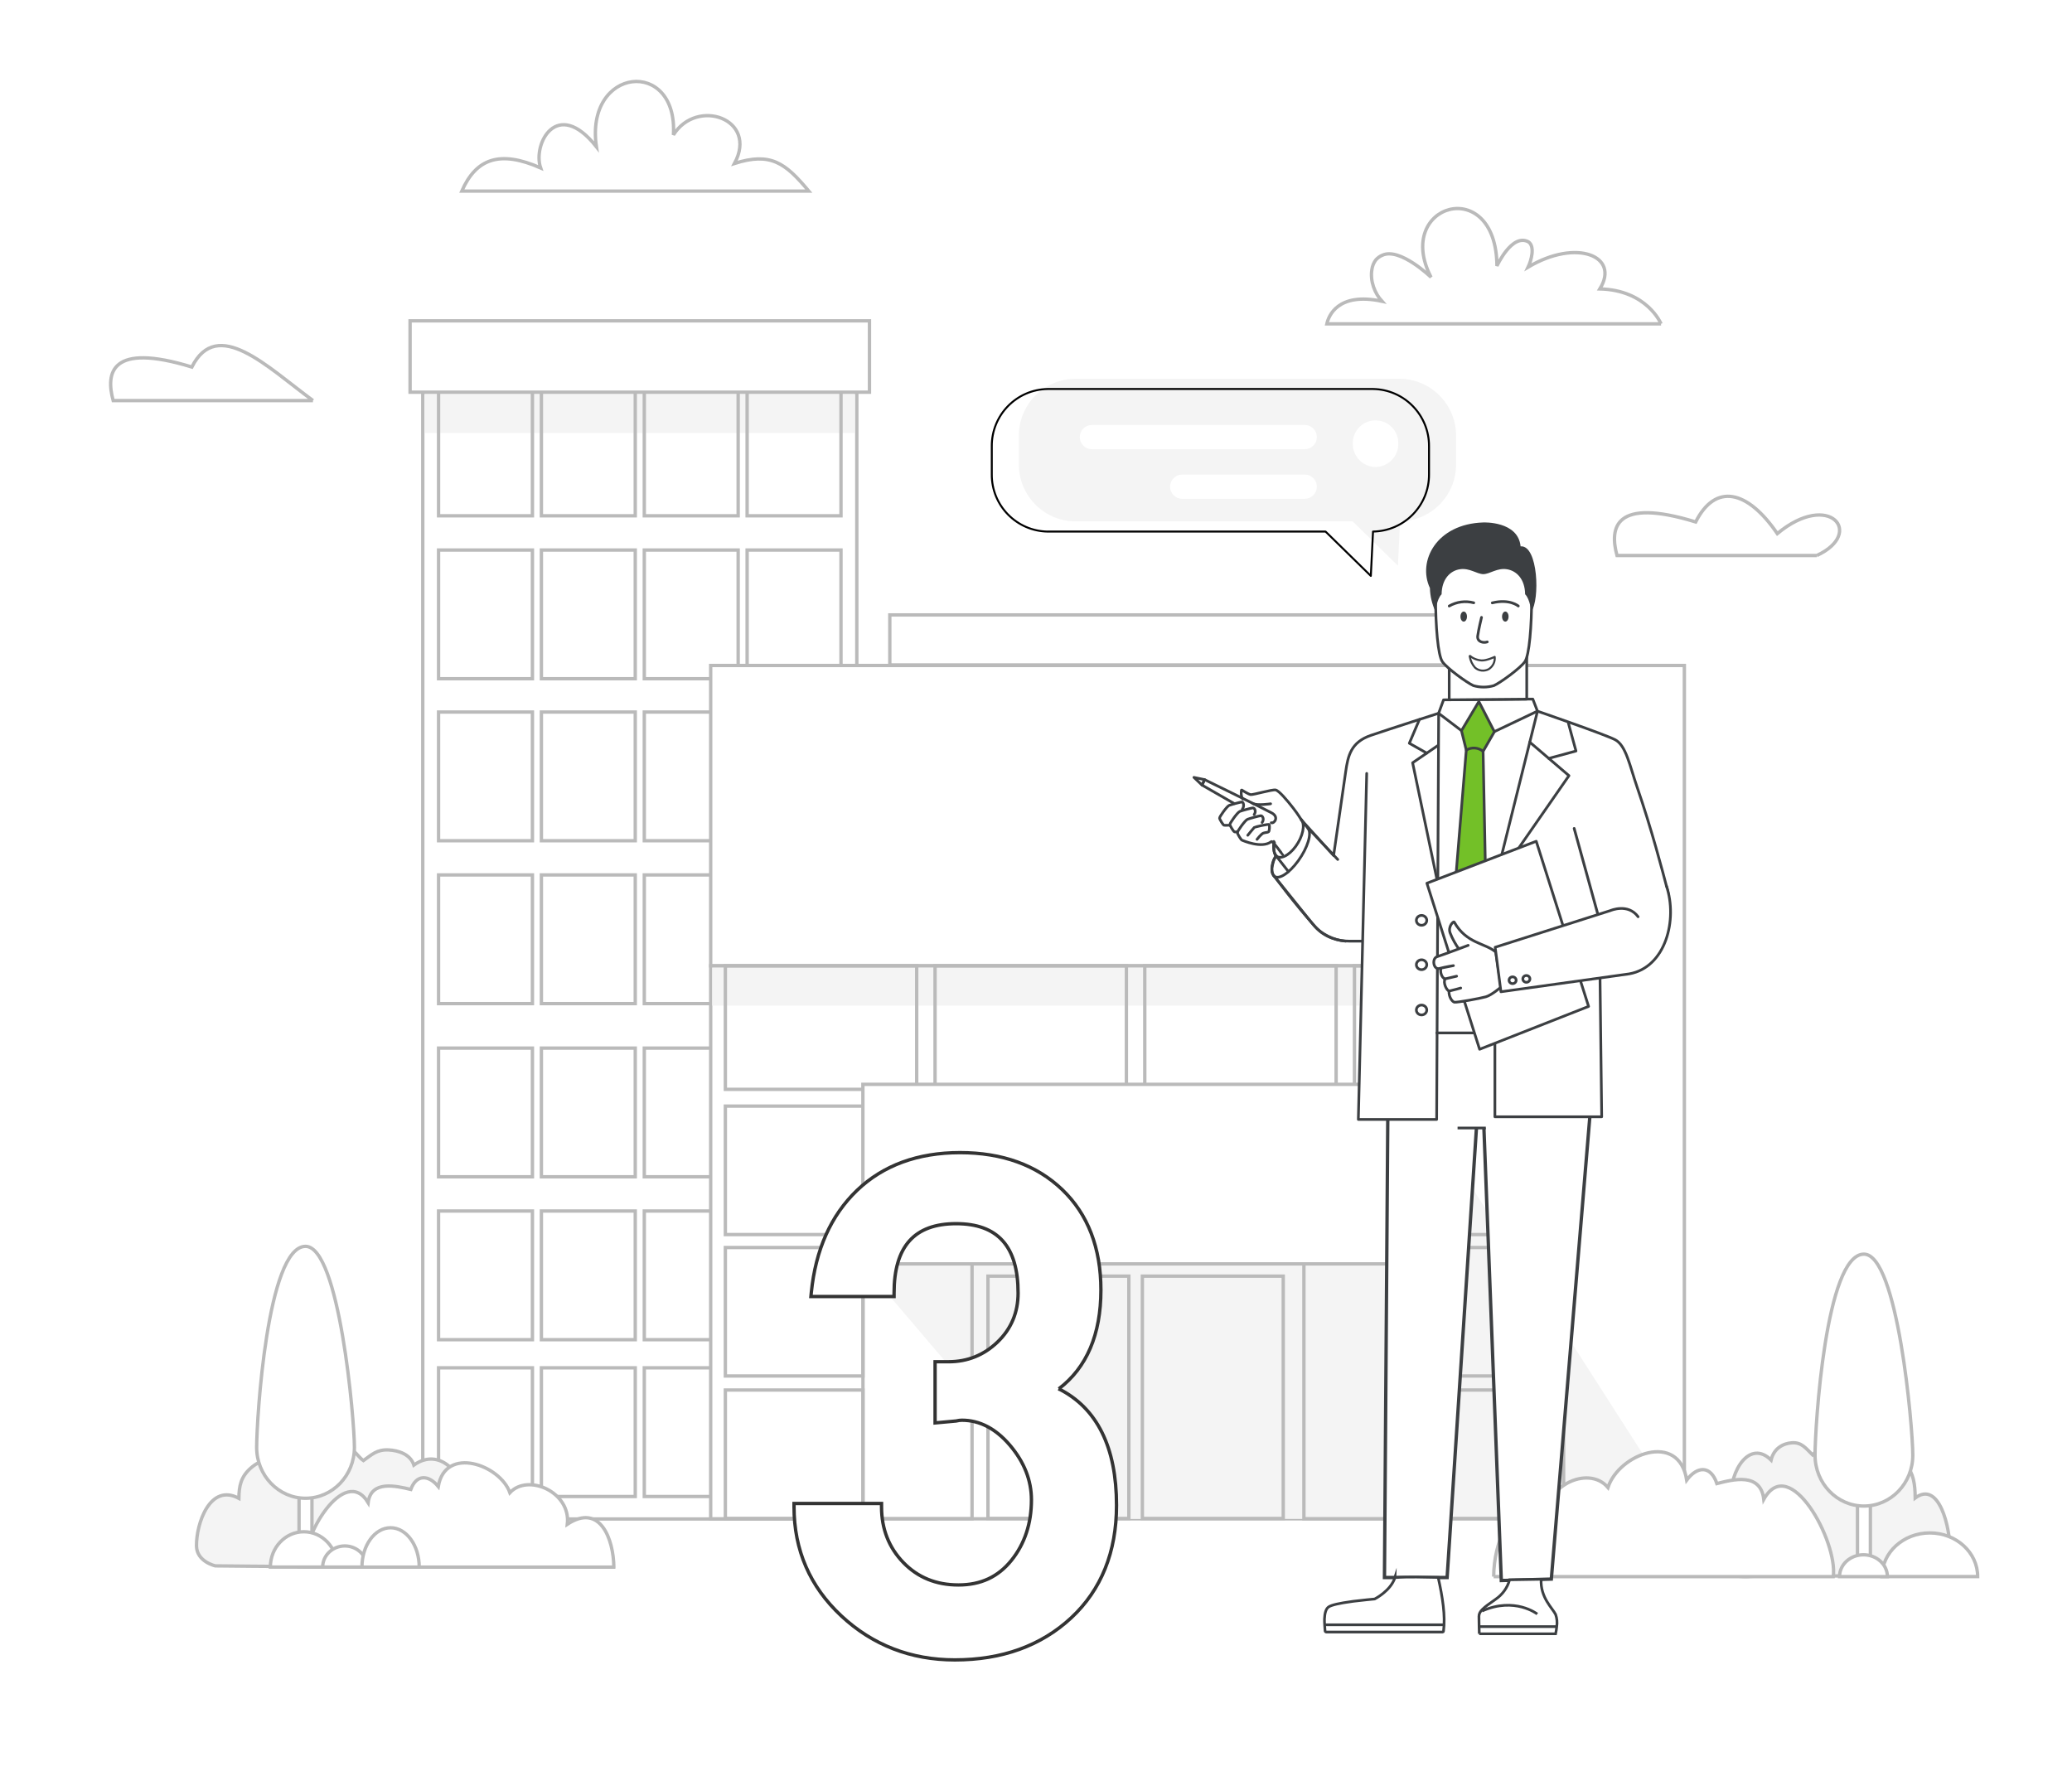 <?xml version="1.0" encoding="UTF-8"?>
<svg xmlns="http://www.w3.org/2000/svg" xmlns:xlink="http://www.w3.org/1999/xlink" id="Ebene_2" data-name="Ebene 2" viewBox="0 0 616.78 528.64" width="65535" height="56170">
  <defs>
    <style>
      .cls-1, .cls-2, .cls-3, .cls-4, .cls-5, .cls-6, .cls-7, .cls-8 {
        fill: none;
      }

      .cls-1, .cls-9, .cls-10, .cls-11, .cls-12, .cls-13, .cls-6, .cls-8 {
        stroke: #3c3f42;
      }

      .cls-1, .cls-9, .cls-11, .cls-13, .cls-8 {
        stroke-width: .8px;
      }

      .cls-1, .cls-10, .cls-11 {
        stroke-miterlimit: 10;
      }

      .cls-14, .cls-15, .cls-16 {
        fill: #f4f4f4;
      }

      .cls-17, .cls-18, .cls-10, .cls-11, .cls-19, .cls-20, .cls-12, .cls-13, .cls-21 {
        fill: #fff;
      }

      .cls-22 {
        fill: #3c3f42;
      }

      .cls-2 {
        mask: url(#mask-2);
      }

      .cls-3 {
        mask: url(#mask-1);
      }

      .cls-18 {
        stroke: #fff;
        stroke-width: .83px;
      }

      .cls-4 {
        mask: url(#mask);
      }

      .cls-9 {
        fill: #73c028;
      }

      .cls-9, .cls-12, .cls-13, .cls-5, .cls-6, .cls-8 {
        stroke-linejoin: round;
      }

      .cls-9, .cls-12, .cls-13, .cls-8 {
        stroke-linecap: round;
      }

      .cls-15, .cls-19, .cls-7 {
        stroke: #bababa;
      }

      .cls-20 {
        stroke: #333;
      }

      .cls-12 {
        stroke-width: .8px;
      }

      .cls-5 {
        stroke: #000;
        stroke-width: .58px;
      }

      .cls-6 {
        stroke-width: .6px;
      }

      .cls-21, .cls-16 {
        fill-rule: evenodd;
      }
    </style>
    <mask id="mask" x="251.29" y="117.03" width="256.79" height="283.06" maskUnits="userSpaceOnUse">
      <g id="mask-8">
        <polygon id="path-7" class="cls-21" points="502.93 400.1 251.29 395.71 256.45 117.03 508.08 121.43 502.93 400.1"/>
      </g>
    </mask>
    <mask id="mask-1" x="251.29" y="117.03" width="256.79" height="283.06" maskUnits="userSpaceOnUse">
      <g id="mask-8-2" data-name="mask-8">
        <polygon id="path-7-2" data-name="path-7" class="cls-21" points="502.93 400.1 251.29 395.71 256.45 117.03 508.08 121.43 502.93 400.1"/>
      </g>
    </mask>
    <mask id="mask-2" x="251.29" y="117.03" width="256.79" height="283.06" maskUnits="userSpaceOnUse">
      <g id="mask-8-3" data-name="mask-8">
        <polygon id="path-7-3" data-name="path-7" class="cls-21" points="502.93 400.1 251.29 395.71 256.45 117.03 508.08 121.43 502.93 400.1"/>
      </g>
    </mask>
  </defs>
  <g id="Ebene_1-2" data-name="Ebene 1">
    <g>
      <path id="Tab_BG" data-name="Tab BG" class="cls-17" d="m0,0h616.78v528.64H0V0Z"/>
      <g>
        <rect class="cls-19" x="125.85" y="116.75" width="129.2" height="335.44"/>
        <rect class="cls-14" x="126.5" y="116.75" width="127.88" height="12.15"/>
        <rect class="cls-7" x="130.55" y="163.74" width="27.94" height="38.31"/>
        <rect class="cls-7" x="161.16" y="163.74" width="27.94" height="38.31"/>
        <rect class="cls-7" x="191.79" y="163.74" width="27.94" height="38.31"/>
        <rect class="cls-7" x="222.4" y="163.74" width="27.94" height="38.31"/>
        <rect class="cls-7" x="130.55" y="115.24" width="27.94" height="38.31"/>
        <rect class="cls-7" x="161.16" y="115.24" width="27.94" height="38.31"/>
        <rect class="cls-7" x="191.79" y="115.24" width="27.94" height="38.31"/>
        <rect class="cls-7" x="222.4" y="115.24" width="27.94" height="38.31"/>
        <rect class="cls-7" x="130.55" y="260.46" width="27.94" height="38.31"/>
        <rect class="cls-7" x="161.16" y="260.46" width="27.94" height="38.31"/>
        <rect class="cls-7" x="191.79" y="260.46" width="27.94" height="38.31"/>
        <rect class="cls-7" x="222.4" y="260.46" width="27.94" height="38.31"/>
        <rect class="cls-7" x="130.55" y="211.97" width="27.94" height="38.31"/>
        <rect class="cls-7" x="161.16" y="211.97" width="27.94" height="38.31"/>
        <rect class="cls-7" x="191.79" y="211.97" width="27.94" height="38.31"/>
        <rect class="cls-7" x="222.4" y="211.97" width="27.94" height="38.31"/>
        <rect class="cls-7" x="130.55" y="360.51" width="27.94" height="38.31"/>
        <rect class="cls-7" x="161.16" y="360.51" width="27.94" height="38.31"/>
        <rect class="cls-7" x="191.79" y="360.51" width="27.94" height="38.31"/>
        <rect class="cls-7" x="222.4" y="360.51" width="27.94" height="38.31"/>
        <rect class="cls-7" x="130.55" y="312.01" width="27.94" height="38.31"/>
        <rect class="cls-7" x="161.16" y="312.01" width="27.94" height="38.31"/>
        <rect class="cls-7" x="191.79" y="312.01" width="27.94" height="38.31"/>
        <rect class="cls-7" x="222.4" y="312.01" width="27.94" height="38.31"/>
        <rect class="cls-7" x="130.55" y="407.19" width="27.94" height="38.31"/>
        <rect class="cls-7" x="161.16" y="407.19" width="27.94" height="38.31"/>
        <rect class="cls-7" x="191.79" y="407.19" width="27.94" height="38.31"/>
        <rect class="cls-7" x="222.4" y="407.19" width="27.94" height="38.31"/>
        <rect class="cls-19" x="122.07" y="95.51" width="136.75" height="21.24"/>
      </g>
      <g>
        <polygon class="cls-17" points="501.39 452.14 501.39 452.14 501.39 198.11 448.08 198.11 448.08 182.91 264.87 182.91 264.87 198.11 211.55 198.11 211.55 452.14 501.39 452.14"/>
        <g>
          <rect class="cls-19" x="211.55" y="287.52" width="253.9" height="164.62"/>
          <rect class="cls-14" x="212.02" y="287.52" width="253.43" height="11.83"/>
          <rect class="cls-19" x="264.87" y="183.06" width="183.21" height="14.89"/>
          <rect class="cls-7" x="215.92" y="287.52" width="56.96" height="36.77"/>
          <rect class="cls-7" x="278.34" y="287.52" width="56.96" height="36.77"/>
          <rect class="cls-7" x="340.77" y="287.52" width="56.96" height="36.77"/>
          <rect class="cls-7" x="403.19" y="287.52" width="56.96" height="36.77"/>
          <rect class="cls-7" x="215.92" y="329.28" width="56.96" height="38.24"/>
          <rect class="cls-7" x="278.34" y="329.28" width="56.96" height="38.24"/>
          <rect class="cls-7" x="340.77" y="329.28" width="56.96" height="38.24"/>
          <rect class="cls-7" x="215.92" y="371.38" width="40.96" height="38.24"/>
          <rect class="cls-7" x="215.92" y="413.8" width="40.96" height="38.24"/>
          <polygon class="cls-16" points="420.38 325.78 256.62 325.78 256.62 376.19 321.3 452.19 501.39 452.14 420.38 325.78"/>
          <rect class="cls-7" x="294.09" y="379.9" width="41.94" height="72.14"/>
          <rect class="cls-7" x="340.05" y="379.9" width="41.94" height="72.14"/>
          <rect class="cls-7" x="403.19" y="329.28" width="56.96" height="38.24"/>
          <rect class="cls-7" x="420.61" y="371.38" width="39.55" height="38.24"/>
          <rect class="cls-7" x="420.61" y="413.8" width="39.55" height="38.24"/>
          <rect class="cls-7" x="388.14" y="371.28" width="32.47" height="80.83"/>
          <rect class="cls-7" x="256.88" y="371.28" width="32.47" height="80.83"/>
          <rect class="cls-19" x="256.86" y="322.8" width="163.76" height="53.45"/>
          <polygon class="cls-7" points="465.45 198.11 211.55 198.11 211.55 287.52 465.45 287.52 465.45 452.14 501.39 452.14 501.39 287.52 501.39 198.11 465.45 198.11"/>
        </g>
      </g>
      <g>
        <path class="cls-15" d="m137.79,446.64c.36-8.13-7.06-15.9-14.59-10.5-1-3.15-4.5-4.37-7.55-4.51-3.47-.16-4.93,1.38-7.47,3.17-1.14-.78-1.86-1.95-2.87-2.8-2.83-2.36-5.93-2.92-9.62-2.94-5.77-.04-9.56,2.51-11.38,7.9-2.45-3.92-6.73-2.5-9.68.09-2.95,2.6-3.47,5.32-3.53,8.99-8.58-4.63-12.7,7.54-12.61,14.18.06,4.71,5.61,5.93,5.61,5.93,0,0,70.3.77,72.89,0,3.47-1.03,8.18-9.11,4.26-11.88l-3.45-7.64Z"/>
        <path class="cls-19" d="m182.73,466.51c-.1-8.27-4.06-19.23-13.85-12.75,1.11-9.62-11.73-15.22-17.1-9.4-2.91-8.3-19.22-14.1-21.32-1.84-2.89-3.54-6.53-3.67-8.17.87-4.4-1.03-11.85-2.83-12.7,3.92-7.04-11.61-20.07,10.5-18.82,19.21h91.96Z"/>
        <g>
          <rect class="cls-19" x="89.02" y="437.52" width="3.84" height="28.99"/>
          <path class="cls-19" d="m76.4,430.88c0,8.36,6.51,15.14,14.55,15.14s14.55-6.78,14.55-15.14-4.48-59.85-14.55-59.85c-11.42,0-14.55,51.49-14.55,59.85Z"/>
        </g>
        <g>
          <g>
            <path class="cls-17" d="m90.44,455.99c-5.5,0-9.96,4.71-9.96,10.52h19.91c0-5.81-4.46-10.52-9.96-10.52Z"/>
            <path class="cls-7" d="m90.44,455.99c-5.5,0-9.96,4.71-9.96,10.52h19.91c0-5.81-4.46-10.52-9.96-10.52Z"/>
          </g>
          <g>
            <path class="cls-17" d="m102.64,460.22c-3.64,0-6.59,2.82-6.59,6.29h13.17c0-3.48-2.95-6.29-6.59-6.29Z"/>
            <path class="cls-7" d="m102.64,460.22c-3.64,0-6.59,2.82-6.59,6.29h13.17c0-3.48-2.95-6.29-6.59-6.29Z"/>
          </g>
          <g>
            <path class="cls-17" d="m116.27,454.8c-4.71,0-8.53,5.25-8.53,11.72h17.05c0-6.47-3.82-11.72-8.53-11.72Z"/>
            <path class="cls-7" d="m116.27,454.8c-4.71,0-8.53,5.25-8.53,11.72h17.05c0-6.47-3.82-11.72-8.53-11.72Z"/>
          </g>
        </g>
      </g>
      <g>
        <path class="cls-15" d="m512.36,455.32c-3.22,3.16.65,12.36,3.51,13.53,2.13.88,7.02.31,7.02.31h52.98s4.57-1.7,4.62-7.07c.07-7.57-3.32-21.43-10.38-16.16-.05-4.18-.48-7.28-2.91-10.24-2.43-2.96-5.95-4.57-7.97-.11-1.5-6.14-4.62-9.04-9.37-9-3.04.03-5.59.67-7.92,3.35-.83.96-1.42,2.29-2.36,3.19-2.09-2.04-3.3-3.8-6.15-3.61-2.51.16-5.39,1.55-6.22,5.14-6.2-6.15-12.31,2.7-12.01,11.96l-2.84,8.7Z"/>
        <path class="cls-19" d="m444.62,469.35c.11-9.91,4.46-23.03,15.23-15.28-1.22-11.53,12.9-18.24,18.8-11.25,3.2-9.94,21.14-16.89,23.44-2.21,3.17-4.24,7.18-4.39,8.98,1.04,4.84-1.23,13.03-3.39,13.96,4.69,7.74-13.9,22.06,12.58,20.69,23.01h-101.11Z"/>
        <g>
          <rect class="cls-19" x="552.92" y="439.84" width="3.84" height="28.99"/>
          <path class="cls-19" d="m540.29,433.2c0,8.36,6.51,15.14,14.55,15.14s14.55-6.78,14.55-15.14-4.48-59.85-14.55-59.85c-11.42,0-14.55,51.49-14.55,59.85Z"/>
        </g>
        <g>
          <g>
            <path class="cls-17" d="m574.45,456.34c7.87,0,14.25,5.82,14.25,13h-28.49c0-7.18,6.38-13,14.25-13Z"/>
            <path class="cls-7" d="m574.45,456.34c7.87,0,14.25,5.82,14.25,13h-28.49c0-7.18,6.38-13,14.25-13Z"/>
          </g>
          <g>
            <path class="cls-17" d="m554.71,462.85c3.93,0,7.12,2.91,7.12,6.5h-14.25c0-3.59,3.19-6.5,7.12-6.5Z"/>
            <path class="cls-7" d="m554.71,462.85c3.93,0,7.12,2.91,7.12,6.5h-14.25c0-3.59,3.19-6.5,7.12-6.5Z"/>
          </g>
        </g>
      </g>
      <path id="Pfad_2989" data-name="Pfad 2989" class="cls-19" d="m494.45,96.4h-99.48c.47-2.16,3.09-9.56,16.4-6.72-2.15-2.36-3.58-6-2.99-9.48.15-1.05.56-2.03,1.16-2.82.58-.65,1.26-1.14,2.01-1.43,5.25-2.32,14.43,6.58,14.43,6.58-11.25-21.76,19.41-30.89,19.62-3.36,0,0,4.5-9.88,9.41-7.15,2,1.41.76,5.64-.13,7.5,14.37-8.59,27.44-3.32,21.35,6.48,14.12.37,18.21,10.39,18.21,10.39"/>
      <path id="Pfad_2990" data-name="Pfad 2990" class="cls-19" d="m137.46,56.89c4.29-9.72,11.34-12.24,23.47-6.9-2.45-7.12,4.88-21.16,16.61-6.29-3.52-23.86,24.29-26.62,22.92-3.54,6.95-11.16,25.32-4.81,18.18,8.5,10.73-3.42,15.08-.22,22.12,8.23h-103.3Z"/>
      <path id="Pfad_2991" data-name="Pfad 2991" class="cls-19" d="m93.16,119.25h-59.47c-2.23-8.18-.87-17.44,23.42-9.99,7.6-15.07,22.43-.03,36.06,9.99"/>
      <path id="Pfad_2992" data-name="Pfad 2992" class="cls-19" d="m540.81,165.37h-59.47c-2.23-8.18-.88-17.44,23.42-9.99,5.88-11.65,15.39-9.56,24.3,3.47,15.54-12.92,26.11-.1,11.76,6.51"/>
      <g id="Gruppe_2440" data-name="Gruppe 2440">
        <g id="Gruppe_2369" data-name="Gruppe 2369">
          <path id="Pfad_2886" data-name="Pfad 2886" class="cls-14" d="m319.96,155.21c-9.31-.14-16.75-7.77-16.67-17.08v-8.29c-.09-9.31,7.36-16.95,16.67-17.09h96.81c9.31.15,16.75,7.78,16.67,17.09v8.28c.08,9.31-7.36,16.94-16.67,17.08l-.65,13.2-13.48-13.2h-82.68Z"/>
          <path id="Pfad_2887" data-name="Pfad 2887" class="cls-18" d="m388.38,126.92c1.77,0,3.2,1.43,3.2,3.2s-1.43,3.2-3.2,3.2h-63.34c-1.77,0-3.2-1.43-3.2-3.2s1.43-3.2,3.2-3.2h63.34Z"/>
          <path id="Pfad_2888" data-name="Pfad 2888" class="cls-18" d="m388.38,141.68c1.77,0,3.2,1.44,3.2,3.2,0,1.77-1.43,3.2-3.2,3.2h-36.46c-1.77,0-3.2-1.43-3.2-3.2s1.43-3.2,3.2-3.2h36.46Z"/>
          <path id="Pfad_2889" data-name="Pfad 2889" class="cls-18" d="m409.47,138.6c3.55-.04,6.4-2.96,6.35-6.51.1-3.51-2.67-6.43-6.18-6.53-3.51-.1-6.43,2.67-6.53,6.18,0,.12,0,.23,0,.35-.04,3.55,2.8,6.47,6.35,6.51Z"/>
          <path id="Pfad_2890" data-name="Pfad 2890" class="cls-5" d="m311.9,158.25c-9.31-.14-16.76-7.77-16.67-17.08v-8.29c-.08-9.31,7.36-16.94,16.67-17.08h96.81c9.31.15,16.75,7.78,16.67,17.08v8.28c.09,9.31-7.36,16.94-16.67,17.08l-.65,13.2-13.48-13.2h-82.68Z"/>
        </g>
        <g>
          <path id="Pfad_2957" data-name="Pfad 2957" class="cls-10" d="m441.72,335.8l5.18,134.71,14.89-.43,13.89-166.77h-62.36l-1.2,166.3h18.65l8.72-133.65"/>
          <path id="Pfad_2971" data-name="Pfad 2971" class="cls-11" d="m415.25,469.61c-1.26,4-6.05,6.4-6.05,6.4,0,0-4.13.39-6.26.67l-.49.07c-3.66.5-6.13,1.03-6.98,1.64-.78.56-1.13,1.81-1.21,3.56-.04.87.16,3.4.18,3.58.03.18.19.32.38.32h34.62c.13,0,.24-.09.25-.21.61-4.66-.26-10.11-1.58-16.05-4.13-.07-8.91-.25-12.86.05Z"/>
          <path id="Pfad_3039" data-name="Pfad 3039" class="cls-17" d="m465.92,214.48l-23.63-7.52-19.7,7.52.26,101.7h31.57l11.51-101.7Z"/>
          <path id="Pfad_2958" data-name="Pfad 2958" class="cls-13" d="m468.58,246.62l8.65,31.36,4.66-.38s5.86,2.62,9.19.62,6.72-7.73,5.33-13.11-4.87-18.59-9.12-30.89c-2.17-6.29-3.26-12.36-6.56-14.04-3.3-1.67-23.06-8.47-23.06-8.47l-12.68,50.97v69.78h31.79l-.5-41.46.96-13.03-8.65-31.36Z"/>
          <line id="Linie_94" data-name="Linie 94" class="cls-8" x1="469.21" y1="294.99" x2="451.95" y2="294.99"/>
          <line id="Linie_95" data-name="Linie 95" class="cls-1" x1="433.88" y1="335.8" x2="442.29" y2="335.8"/>
          <path id="Pfad_2963" data-name="Pfad 2963" class="cls-8" d="m444.98,262.69l22.06-31.78-11.67-9.98"/>
          <path id="Pfad_2964" data-name="Pfad 2964" class="cls-8" d="m466.86,215.24l2.27,8.33-8.11,2.2"/>
          <path id="Pfad_2965" data-name="Pfad 2965" class="cls-13" d="m387.4,244.09l9.58,10.59s2.92-20.28,3.6-24.98,1.53-8.76,7.52-10.8c5.99-2.04,20.15-6.57,20.15-6.57l-.6,120.92h-23.31l2.49-103.01-1.21,49.93h-3.99c-3.43,0-7.32-1.12-10.08-4.23-6.21-6.97-11.94-14.73-11.94-14.73,0,0-1.48-1.16-.89-3.4.39-1.48.35-1.74,1.18-3.03-.77-.82-.91-2.67-.71-4.29"/>
          <path id="Pfad_2966" data-name="Pfad 2966" class="cls-8" d="m427.79,262.05l-7.29-34.98,7.63-5.21"/>
          <path id="Pfad_2967" data-name="Pfad 2967" class="cls-8" d="m422.53,214.18l-3.01,7.08,5.2,2.94"/>
          <path id="Pfad_2970" data-name="Pfad 2970" class="cls-13" d="m435.04,217.51l-6.8-5.17,1.47-4,26.57-.23,1.38,3.59-12.82,6.1"/>
          <line id="Linie_98" data-name="Linie 98" class="cls-1" x1="429.87" y1="483.69" x2="394.36" y2="483.69"/>
          <path id="Pfad_2972" data-name="Pfad 2972" class="cls-11" d="m440.33,486.37h22.74c.15-.71.26-1.42.33-2.14.19-1.21.08-2.45-.33-3.61-.94-1.91-4.58-5.01-4.32-10.48l-9.38.15c-.64,2.36-2.14,4.44-4.23,5.85-3.55,2.46-4.9,3.51-4.9,5.05,0,1.6.1,5.18.1,5.18Z"/>
          <line id="Linie_99" data-name="Linie 99" class="cls-1" x1="440.28" y1="484.23" x2="463.4" y2="484.23"/>
          <path id="Pfad_2973" data-name="Pfad 2973" class="cls-11" d="m457.6,480.48s-6.7-5.22-16.43-.89"/>
          <line id="Linie_102" data-name="Linie 102" class="cls-8" x1="444.84" y1="307.49" x2="427.7" y2="307.49"/>
          <ellipse id="Ellipse_82" data-name="Ellipse 82" class="cls-12" cx="423.16" cy="273.98" rx="1.55" ry="1.47"/>
          <ellipse id="Ellipse_83" data-name="Ellipse 83" class="cls-12" cx="423.16" cy="287.19" rx="1.55" ry="1.47"/>
          <ellipse id="Ellipse_84" data-name="Ellipse 84" class="cls-12" cx="423.16" cy="300.67" rx="1.55" ry="1.47"/>
          <path id="Pfad_2977" data-name="Pfad 2977" class="cls-13" d="m454.47,192.62v15.51l-23.08.2v-14.43l23.08-1.28Z"/>
          <path id="Pfad_2978" data-name="Pfad 2978" class="cls-13" d="m438.91,163.45c-1.54.2-3.05.63-4.45,1.26-4.46,2.05-7.13,6.1-7.13,12.73,0,8.98.7,17.66,2.04,19.56,1.36,1.93,7.14,6.15,9.2,7.1,2,.59,4.13.59,6.13,0,2.06-.95,7.84-5.17,9.2-7.1,1.34-1.89,2.04-10.57,2.04-19.56,0-6.63-2.67-10.67-7.13-12.73-1.41-.64-2.91-1.06-4.46-1.26-.82-.12-1.64-.17-2.47-.15h-.2s-.07,0-.07,0h-.12c-.86-.02-1.72.03-2.57.15Z"/>
          <path id="Pfad_2979" data-name="Pfad 2979" class="cls-22" d="m441.56,155.53s10.34-.46,11.08,7.11c5.26-.41,5.78,16.03,3.17,19.41,0,0-.35-3.7-1.82-5.14-.06-4.48-2.51-6.99-5.43-7.45s-5.02,1.42-7,1.46c-1.98-.03-4.08-1.91-7-1.46-2.92.45-5.38,2.98-5.43,7.45-1.47,1.46-1.82,5.14-1.82,5.14-1.03-2.21-1.6-4.58-1.66-6.99-3.76-7.99,1.91-19.11,15.91-19.53"/>
          <path id="Pfad_2980" data-name="Pfad 2980" class="cls-13" d="m451.96,180.41s-2.56-2.22-7.75-.94"/>
          <path id="Pfad_2981" data-name="Pfad 2981" class="cls-13" d="m438.7,179.45c-2.47-.66-5.12-.31-7.31.96"/>
          <path id="Pfad_2982" data-name="Pfad 2982" class="cls-13" d="m441.01,183.79s-.9,3.69-1.14,5.51c-.24,1.82,1.75,2.19,2.85,1.79"/>
          <path id="Pfad_2984" data-name="Pfad 2984" class="cls-22" d="m447.12,183.55c0,.83.43,1.5.97,1.5s.97-.67.97-1.5-.43-1.5-.97-1.5-.97.67-.97,1.5Z"/>
          <path id="Pfad_2985" data-name="Pfad 2985" class="cls-22" d="m434.74,183.55c0,.83.43,1.5.97,1.5s.97-.67.97-1.5-.43-1.5-.97-1.5-.97.67-.97,1.5Z"/>
          <path id="Pfad_2986" data-name="Pfad 2986" class="cls-9" d="m440.22,208.85l4.62,8.97-3.36,5.85,1.38,69.9-7.37,4.51-4.79-4.59,5.77-70.19-1.43-5.78,5.17-8.67Z"/>
          <path id="Pfad_2987" data-name="Pfad 2987" class="cls-8" d="m441.48,223.67c-1.39-1.17-3.44-1.32-5-.37"/>
          <path id="Pfad_2988" data-name="Pfad 2988" class="cls-6" d="m444.93,195.55c.17,1.43-.51,2.84-1.77,3.65-1.32.73-2.99.54-4.09-.46-.82-.93-1.36-2.06-1.56-3.27-.13-.52.42.07.56.16.29.19.6.36.92.49.64.27,1.32.44,2.01.49,1.41.12,3.93-1.06,3.93-1.06Z"/>
          <path id="Stroke-102" class="cls-8" d="m379.14,260.63l11.57,14.37c2.5,3.14,6.35,4.91,9.86,5.18"/>
          <line id="Stroke-104" class="cls-13" x1="398.21" y1="255.86" x2="389.86" y2="247.03"/>
          <line id="Stroke-106" class="cls-13" x1="389.48" y1="246.76" x2="387.4" y2="244.09"/>
          <line id="Stroke-108" class="cls-8" x1="383.54" y1="259.48" x2="379.59" y2="254.44"/>
          <path id="Stroke-110" class="cls-8" d="m379.91,254.8c-1.18,1.06-1.85,4.68-.73,5.88,1.19,1.45,4.44-.53,7.26-4.41,2.82-3.88,4.13-8.2,2.94-9.64"/>
          <path id="Stroke-112" class="cls-8" d="m379.38,250.83c-.3,1.41-.26,3.05.34,3.77,1.19,1.45,3.88.25,5.99-2.66,2.12-2.92,2.87-6.45,1.67-7.9"/>
          <g>
            <polygon id="Stroke-116" class="cls-13" points="440.44 312.36 472.88 299.6 457.3 250.44 424.75 262.93 440.44 312.36"/>
            <g class="cls-4">
              <path id="Stroke-298" class="cls-13" d="m446.8,293.87c-.08.02-2.75,2.37-4.5,2.87-1.75.5-8.55,1.73-9.36,1.61-.56-.09-1.71-1.45-1.62-3.36-.7-.14-1.83-2.46-1.15-3.58-1-.2-1.68-2.37-1.14-3.24l3.62-.71s-2.22.34-4.19.85c-1.76.45-2.37-3-.61-3.54s9.19-3.35,9.19-3.35l-2.78,1.04c-.73-.89-2.04-3.17-2.61-4.77-.67-1.87,1.03-3.56,1.23-3.2,3.66,6.49,9.3,6.22,12.37,8.94l1.55,10.43Z"/>
            </g>
            <path id="Stroke-53" class="cls-13" d="m496.06,263.78c3.37,9.96-.2,24.22-11.11,26.14l-38.16,5.32-1.72-13.25,34.32-10.92s5.23-2.28,8.23,1.84"/>
            <g class="cls-3">
              <path id="Stroke-300" class="cls-13" d="m430.16,291.41c1.52-.34,3.44-.81,3.44-.81"/>
            </g>
            <g class="cls-2">
              <path id="Stroke-301" class="cls-13" d="m431.37,295.03c1.52-.34,3.45-.9,3.45-.9"/>
            </g>
          </g>
          <path id="Pfad_2974" data-name="Pfad 2974" class="cls-13" d="m453.3,291.41c0,.56.48,1.01,1.06,1.01s1.06-.45,1.06-1.01c0-.56-.48-1.01-1.06-1.01s-1.06.45-1.06,1.01h0Z"/>
          <path id="Pfad_2975" data-name="Pfad 2975" class="cls-13" d="m449.2,291.81c0,.56.48,1.01,1.06,1.01s1.06-.45,1.06-1.01c0-.56-.48-1.01-1.06-1.01s-1.06.45-1.06,1.01h0Z"/>
          <g>
            <path id="Stroke-136" class="cls-8" d="m371.43,248.65s1.78-2.2,1.94-2.33,4.35-1.14,4.46-.83c.11.3.08,1.86-.19,2.11-.27.25-.91.18-1.56.41-.65.23-1.9,1.86-1.9,1.86"/>
            <path id="Stroke-138" class="cls-8" d="m369.95,237.86c-.66-.74-.48-2.76-.36-2.71s1.99,1.29,2.7,1.4c.7.11,6.44-1.59,7.44-1.38,1.01.21,3.49,3.16,5.18,5.34,1.69,2.18,1.98,2.88,2.48,3.51"/>
            <path id="Stroke-140" class="cls-8" d="m369.8,240.92c.68-.9.37-2.24-.18-2.17-.54.07-3.07.75-3.73,1.01-.67.27-2.89,3.38-2.86,3.78.03.4,1.06,2.06,1.31,2.12.25.07,1.47-.02,1.61.01"/>
            <path id="Stroke-140-2" data-name="Stroke-140" class="cls-8" d="m373.33,242.48c.7-.92.14-2.04-.42-1.97-.56.07-3.17.77-3.85,1.04-.69.27-2.99,3.49-2.95,3.9.03.41,1.1,2.12,1.36,2.19.26.07.79-.04.94,0"/>
            <path id="Stroke-140-3" data-name="Stroke-140" class="cls-8" d="m375.7,244.84c.72-.94.14-2.08-.43-2.01-.57.07-3.23.79-3.93,1.07-.7.28-3.05,3.57-3.01,3.99.04.42,1.12,2.17,1.39,2.24.21.05,5.88,2.62,8.73.4.39-.3,3.33,3.9,3.36,3.91"/>
            <path id="Stroke-150" class="cls-8" d="m367.38,239.21l-9.57-5.5.77-1.62s15.5,7.56,19.94,9.89c2.36,1.24.74,3.3-.1,2.94"/>
            <path id="Stroke-152" class="cls-8" d="m372.95,239.21c1.38.67,5.28.07,5.28.07"/>
            <path id="Stroke-154" class="cls-8" d="m357.81,233.71l.77-1.62s-3.13-.67-3.18-.67l2.41,2.29Z"/>
          </g>
        </g>
        <path class="cls-20" d="m315.17,413.45c8.32-6.31,12.54-16.2,12.54-29.43,0-12.51-3.87-22.56-11.51-29.88-7.62-7.3-17.86-11.01-30.43-11.01s-22.89,3.78-30.67,11.24c-7.76,7.45-12.34,17.7-13.6,30.48l-.11,1.11h24.75v-1.01c0-13.91,6.04-20.67,18.46-20.67s18.46,6.76,18.46,20.67c0,5.75-2.05,10.64-6.1,14.54-4.06,3.91-8.96,5.89-14.57,5.89h-4.04v18.21l6.24-.57.15-.03c.55-.14,1.09-.2,1.62-.2,5.26,0,10.06,2.51,14.27,7.45,4.25,5,6.4,10.46,6.4,16.25,0,7.03-2,13.1-5.96,18.02-3.96,4.92-9.11,7.32-15.77,7.32s-12.12-2.25-16.41-6.69c-4.3-4.44-6.48-10.01-6.48-16.55v-1.01h-26.05v1.01c0,12.83,4.74,23.75,14.08,32.45,9.32,8.69,20.69,13.1,33.8,13.1,14.03,0,25.68-4.21,34.62-12.51,8.96-8.33,13.5-19.6,13.5-33.5,0-17.29-5.78-28.95-17.2-34.69Z"/>
      </g>
    </g>
  </g>
</svg>
